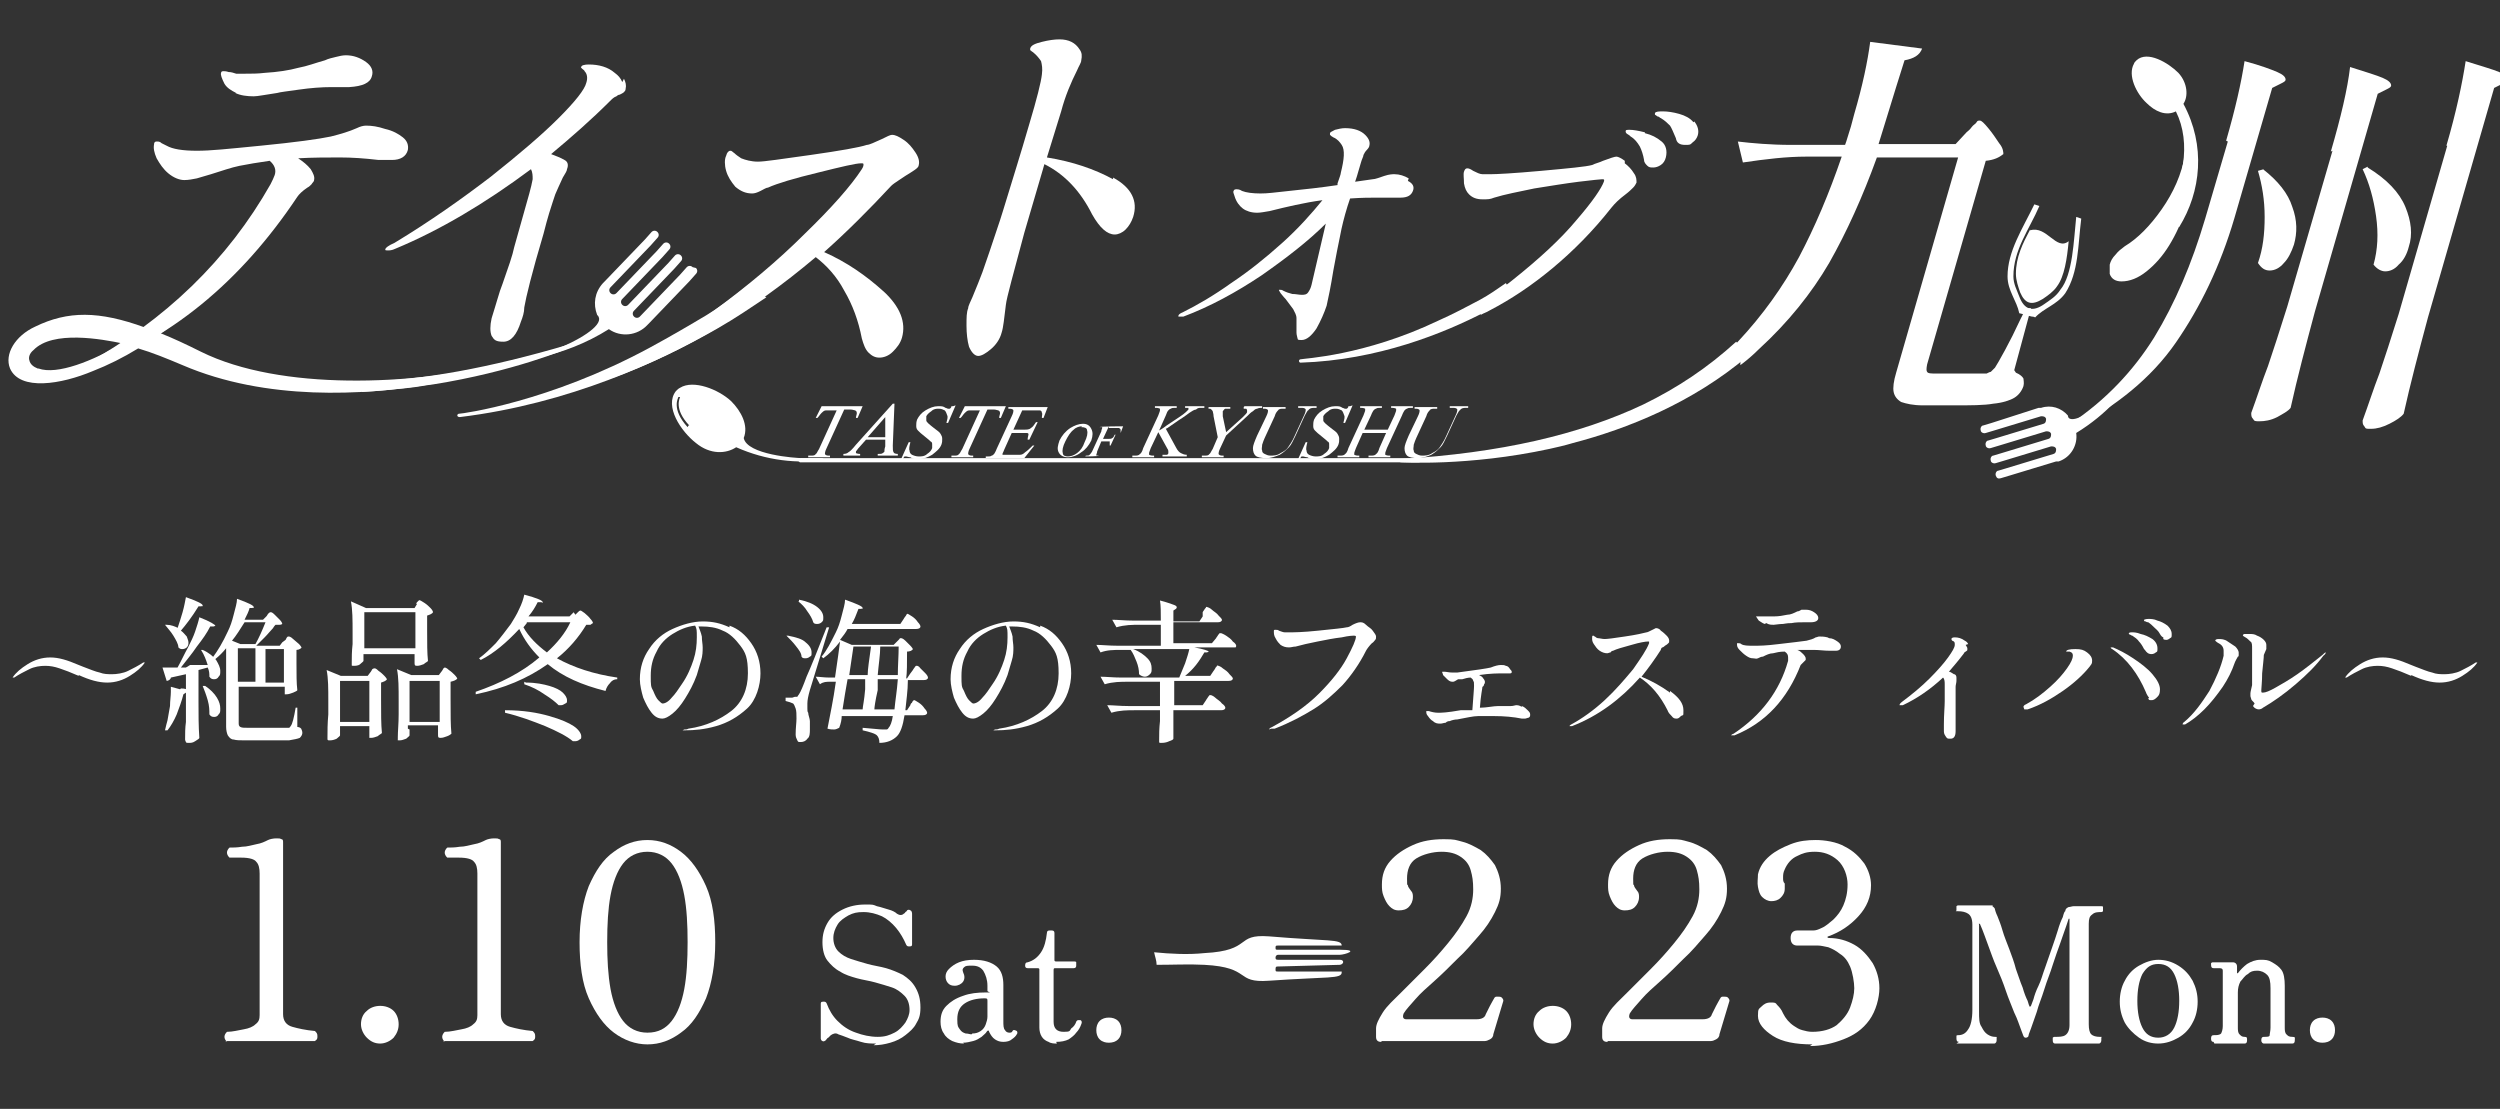 <?xml version="1.0" encoding="UTF-8"?>
<svg id="_レイヤー_2" xmlns="http://www.w3.org/2000/svg" version="1.1" viewBox="0 0 298.5 132.4">
  <rect x="0" y="0" width="298.5" height="132.4" fill="#333333" stroke="none"/>
  <!-- Generator: Adobe Illustrator 29.8.2, SVG Export Plug-In . SVG Version: 2.1.1 Build 3)  -->
  <defs>
    <style>
      .st0, .st1 {
        fill: #fff;
      }

      .st1 {
        fill-rule: evenodd;
      }
    </style>
  </defs>
  <g>
    <path class="st0" d="M9.4,80.7c-.9-.4-1.7-.7-2.3-.9s-1.1-.3-1.7-.3-1.3.1-1.9.4c-.6.3-1.2.6-1.8,1,0,0,0,0-.1,0s0,0-.1,0c0,0,0,0,0,0s0,0,0,0c.4-.6,1-1.1,1.8-1.6s1.7-.8,2.7-.8,2,.3,3.4.9l.5.2c.8.3,1.5.6,2,.7.5.2,1,.2,1.5.2s1.3-.1,1.9-.4c.6-.3,1.2-.6,1.8-1,0,0,.1,0,.1,0,0,0,0,0,.1,0,0,0,0,0,0,0s0,0,0,0c-.4.6-1,1.1-1.8,1.6-.8.5-1.7.8-2.7.8s-2.1-.3-3.4-.9Z"/>
    <path class="st0" d="M21.2,75c.2-.6.4-1.2.6-1.9.2-.7.3-1.3.4-1.8,1.4.5,2,.8,2,1s0,0-.2.1h-.3c-.8,1.3-1.5,2.2-2.1,2.9.3.2.5.5.7.7.1.3.2.5.2.7s0,.4-.2.6c-.1.1-.3.2-.5.2s-.3,0-.5-.2c0-.4-.3-.9-.6-1.4s-.7-.9-1-1.3h.2c.5,0,1,.2,1.4.4h0ZM21.6,82.2c.5,0,.8.1.8.3s0,.1-.2.2l-.3.2c-.2.8-.5,1.6-.8,2.4-.3.7-.7,1.4-1.1,1.9h-.3c0-.1.3-1.2.3-1.2.1-.5.2-1.1.3-1.7,0-.6.1-1.2.1-1.7s0-.4,0-.6l1.1.3ZM22.7,79.4h2.1c-.2-.6-.4-1.2-.8-1.8h.2c.7.3,1.3.8,1.6,1.2.3.5.5.9.5,1.3s0,.5-.2.7c-.1.2-.3.3-.5.3s-.4,0-.6-.3c0-.3,0-.7-.2-1.1l-1.1.3v3.7c0,1.5,0,3,.1,4.4,0,.1-.2.2-.5.4s-.5.2-.8.2-.2,0-.3-.1c0,0-.1-.2-.1-.3,0-.7,0-1.4.1-2.1,0-.7,0-1.6,0-2.7v-3l-1.8.4c0,.2-.3.4-.5.4l-.5-1.6c.4,0,1,0,1.8,0,.4-.7.8-1.6,1.3-2.5.3-.6.6-1.2.8-1.8.2-.6.4-1.2.5-1.7,1.3.5,1.9.9,1.9,1s0,0-.2.1h-.4c-.4.8-.9,1.5-1.6,2.4-.6.9-1.3,1.7-1.9,2.5h.6ZM24.5,81.9c.6.4,1.1.9,1.4,1.4.3.5.4.9.4,1.3s0,.5-.2.7c-.1.2-.3.3-.5.3s-.4,0-.6-.3c0-.5,0-1-.2-1.7s-.4-1.2-.6-1.7h.2ZM34.1,76.4s0,0,.1-.2c0,0,.1-.2.2-.2,0,0,0,0,.1,0,0,0,.2,0,.5.3.2.2.5.4.7.6.2.2.3.4.3.4,0,.1-.3.3-.6.3v1.6c0,1.3,0,2.4.1,3.2,0,.1-.3.2-.5.3-.3.1-.5.2-.8.2h-.2v-.9h-5.5v4.3c0,.2,0,.4.2.5s.4.1.9.1h2.4c1.3,0,2,0,2.2,0,.1,0,.2,0,.3,0,0,0,.1,0,.2-.2.2-.2.4-1,.6-2.2h.2v2.3c.3,0,.5.2.5.3,0,0,.1.2.1.4,0,.2-.1.4-.3.6-.2.1-.7.2-1.3.3-.6,0-1.5,0-2.7,0h-2.5c-.6,0-1.1,0-1.4-.1-.3,0-.5-.2-.7-.5-.1-.2-.2-.6-.2-1v-9.4c-.4.5-.8.9-1.3,1.3l-.3-.2c.6-.8,1.2-1.8,1.8-3.1.3-.6.5-1.2.7-2,.2-.8.4-1.4.4-1.9,1.4.5,2,.8,2,1s0,0-.2.1h-.3c-.1.4-.3.8-.6,1.4h2.2l.4-.4s.1-.1.2-.3c.1-.1.2-.2.3-.2s.2,0,.5.3c.2.2.4.4.6.6.2.2.3.4.3.5,0,0-.1.1-.3.1-.1,0-.3,0-.5,0-.2.2-.3.4-.3.4-.3.3-.6.7-1,1.1-.4.4-.7.7-1,1h2.8l.3-.4ZM30.5,76.9c.4-.7.8-1.6,1.2-2.6h-2.5c-.5.8-1,1.6-1.5,2.2l1,.4h1.9ZM30.5,77.4h-2.1v4h2.1v-4ZM33.9,81.5v-4h-2.2v4h2.2Z"/>
    <path class="st0" d="M40.6,87.1c0,.2,0,.3,0,.4,0,.1,0,.2,0,.3,0,.1-.2.2-.4.4-.2.1-.5.2-.8.2s-.2,0-.3-.1c0,0,0-.2,0-.3,0-.7,0-1.6.1-2.7v-1.5c0-1.6,0-2.8-.2-3.8l1.7.7h3.2l.3-.4s.1-.1.2-.3c0-.1.2-.2.3-.2s.2,0,.5.3c.3.2.5.4.7.6s.3.4.3.4c-.1.2-.4.3-.7.4v2c0,1.7,0,3,.1,4,0,.1-.3.2-.5.4-.3.1-.5.2-.8.2s-.2,0-.2-.1c0,0,0-.2,0-.3s0-.2,0-.5v-.5h-3.5v.4ZM40.6,81.3v4.9h3.5v-4.9h-3.5ZM49.7,72.1c0,0,0-.1.1-.2,0,0,.1-.1.2-.2s.1,0,.2,0c0,0,.2.1.5.3.3.2.5.4.7.6.2.2.3.4.3.5-.1.2-.4.3-.7.4v1.8c0,1.5,0,2.7.1,3.6,0,.1-.3.2-.5.4-.3.1-.5.2-.8.2s-.3-.1-.3-.4,0-.2,0-.5v-.5h-6.1v.3c0,.1,0,.2,0,.3,0,.1,0,.2,0,.2,0,.1-.2.2-.4.4s-.6.2-.8.2-.2,0-.2-.1,0-.2,0-.3c0-.6,0-1.3.1-2.2v-1.3c0-1.6,0-2.8-.2-3.8l1.8.8h5.8l.3-.5ZM49.6,77.4v-4.3h-6.1v4.3h6.1ZM48.9,87.1c0,.4,0,.7,0,.7,0,.1-.2.2-.4.4-.3.1-.5.2-.8.2s-.2,0-.2-.1c0,0,0-.2,0-.3,0-.7.1-1.6.1-2.7v-1.6c0-1.6,0-2.8-.2-3.8l1.7.7h3.3l.3-.4s.1-.1.2-.3c0-.1.2-.2.2-.2s.2,0,.5.3c.3.2.5.4.7.6s.3.4.3.4c-.1.2-.4.3-.8.4v2.1c0,1.8,0,3.1.1,4.1,0,0-.2.2-.5.3s-.5.2-.8.2-.3-.1-.3-.4,0-.2,0-.6v-.5h-3.6v.4ZM48.9,81.3v4.9h3.6v-4.9h-3.6Z"/>
    <path class="st0" d="M68.7,73.4c0,0,.2-.2.3-.3s.2-.2.3-.2.2.1.5.3c.2.2.5.4.7.7.2.2.3.4.3.5,0,0-.2.1-.3.2-.1,0-.3,0-.5,0-.9,1.5-2.1,2.9-3.5,4,2,1.1,4.4,1.9,7.2,2.3v.2c-.4,0-.7.2-.9.5-.2.2-.4.5-.5.9-2.8-.7-5.1-1.7-6.9-3.2-2.4,1.7-5.2,2.9-8.6,3.6v-.3c2.9-1,5.5-2.3,7.6-4.1-1-1-1.8-2.1-2.4-3.4-1.5,1.6-3,2.9-4.6,3.7l-.2-.2c.7-.5,1.3-1.1,2-1.8.6-.7,1.2-1.5,1.8-2.3.3-.5.7-1.1,1-1.8.3-.6.5-1.2.6-1.7,1.5.4,2.2.7,2.2.9s0,0-.2,0h-.4c-.3.6-.6,1.1-1.1,1.7h4.9l.5-.5ZM60.3,84.8c2.2,0,3.9.3,5.3.7s2.3.8,2.9,1.2c.6.4.9.9.9,1.2s0,.3-.2.4c-.1.1-.3.2-.5.2s-.2,0-.3,0c-.7-.6-1.9-1.2-3.3-1.8-1.5-.6-3.1-1.2-4.8-1.6v-.3ZM62.9,74.4l-.4.5c.6,1.1,1.6,2.1,2.8,3,1.2-1.1,2.2-2.3,2.8-3.6h-5.2ZM62.8,81.5c1.2,0,2.1.2,2.8.4s1.3.5,1.6.8c.3.3.5.6.5.9s0,.3-.2.4-.3.2-.5.2-.2,0-.3,0c-.4-.4-.9-.8-1.7-1.3-.7-.5-1.5-.9-2.4-1.2v-.3Z"/>
    <path class="st0" d="M87.1,74.7c1.1.4,1.9,1.1,2.6,2.1.7,1,1.1,2.2,1.1,3.6s-.5,3.2-1.6,4.2-2.3,1.7-3.7,2.1c-1.4.4-2.6.5-3.7.5s-.2,0-.2,0-.1,0-.1,0c0,0,0,0,.2-.1.2,0,.3,0,.5-.1,2.1-.3,3.8-1.1,5.1-2.1s2-2.6,2-4.5-.3-2.5-.9-3.3-1.3-1.5-2.1-1.8c-.8-.4-1.7-.5-2.5-.5s-.3,0-.4,0c.1.3.3.7.4,1.2,0,.5.1.9.1,1.3s0,1-.2,1.6-.3,1.1-.5,1.7c-.4,1.1-.9,2-1.4,2.8-.5.8-1,1.4-1.5,1.8s-.9.6-1.2.6c-.5,0-.9-.2-1.3-.7-.4-.5-.7-1.1-1-1.8-.2-.7-.4-1.5-.4-2.2,0-1.4.4-2.6,1.1-3.6.7-1.1,1.7-1.9,2.8-2.4s2.4-.9,3.6-.9,2.1.2,3.2.7ZM83,74.7c-1,.1-1.9.5-2.7,1-.8.5-1.5,1.2-1.9,2.1-.5.9-.7,1.8-.7,2.9s0,1.3.3,1.8c.2.5.4.9.6,1.1.2.2.4.4.5.4.3,0,.7-.2,1.1-.7.4-.4.8-1,1.2-1.6.7-1,1.1-2,1.4-2.9.3-.9.4-1.8.4-2.7s0-1-.2-1.4Z"/>
    <path class="st0" d="M94.1,75.9c1,.2,1.7.4,2.1.8.5.4.7.8.7,1.2s0,.4-.2.5c-.1.1-.3.2-.5.2s-.4,0-.5-.2c0-.4-.3-.8-.7-1.3-.3-.4-.7-.8-1.1-1.2h.1ZM94.9,83.2c.1,0,.2,0,.3,0,0,0,.1-.2.2-.3.2-.3.5-1,.9-2.1.5-1.1,1.3-3.1,2.4-5.9h.3c-1.3,4.3-2.1,6.8-2.3,7.5-.2.7-.3,1.2-.3,1.6s0,.4,0,.6c0,.2,0,.4.1.5,0,.3.2.7.2,1s0,.6,0,1,0,.9-.3,1.1c-.2.3-.5.4-.8.4s-.3,0-.4-.2c-.1-.2-.2-.4-.2-.7,0-.8.1-1.4.1-1.9s0-.9-.1-1.2-.2-.5-.3-.6c-.2-.1-.5-.2-.9-.3v-.4h.8ZM95.4,71.6c1,.2,1.7.5,2.2.9.5.4.7.8.7,1.2s0,.4-.2.6c-.1.1-.3.2-.5.2s-.4,0-.5-.2c-.1-.4-.4-.9-.7-1.3-.3-.5-.7-.9-1.1-1.2h.1ZM109,80c0,0,.1-.2.2-.3s.1-.2.2-.2,0,0,.1,0c0,0,.2,0,.4.3.2.2.4.4.6.6.2.2.3.4.3.5,0,.2-.2.3-.5.3h-1.9c0,1.3-.2,2.5-.3,3.6h.2l.4-.6c0,0,0-.2.2-.3,0-.1.1-.2.2-.3,0,0,0,0,.1,0,0,0,.2.1.5.3s.5.4.7.7c.2.2.3.4.3.5,0,.2-.2.3-.5.3h-2.2c-.2,1.3-.5,2.1-.9,2.5-.5.5-1.2.8-2.1.8,0-.4-.1-.7-.3-.9-.2-.2-.8-.4-1.7-.6v-.3c1.3.1,2,.2,2.4.2s.3,0,.4,0,.2,0,.3-.2c.2-.2.4-.7.5-1.4h-6.1c0,.4-.1.9-.3,1.4-.2.1-.4.2-.6.2s-.5,0-.8-.1c.3-1.6.7-3.4,1-5.6h-.7c-.4,0-.8,0-1.2.3l-.5-.9c.4,0,1,.1,1.6.1h.7c.3-2,.5-3.5.6-4.3-.6.8-1.3,1.5-2,2l-.2-.2c.6-.7,1.1-1.7,1.7-2.9.3-.6.5-1.2.7-2s.4-1.4.4-1.9c1.4.5,2.1.8,2.1,1s0,0-.2.1h-.3c-.3.8-.5,1.3-.8,1.8h5.8l.4-.6c0,0,.1-.2.2-.3s.1-.2.2-.3c0,0,0,0,.1,0,0,0,.2.1.5.3.3.2.5.4.7.7.2.2.3.4.3.5,0,.2-.2.3-.5.3h-8.2c-.2.4-.5.8-.9,1.3l1.4.6h5l.4-.4s0,0,.2-.2.1-.2.2-.2c0,0,0,0,.1,0,0,0,.2,0,.5.3.2.2.4.4.6.6.2.2.3.4.3.4-.1.2-.4.3-.7.3,0,1.4,0,2.5-.1,3.2h.1l.4-.6ZM103,84.7c0-.3.2-1.1.3-2.4v-1.2c.1,0-2.1,0-2.1,0-.2,1.1-.4,2.3-.6,3.6h2.4ZM103.6,80.6c0-.7.2-1.9.4-3.4h-2.1l-.5,3.4h2.2ZM104.8,81.1v1.3c-.3,1.3-.4,2.1-.4,2.3h2.4c.1-1.1.3-2.2.4-3.6h-2.4ZM107.2,80.6c0-1.1.1-2.3.1-3.4h-2.2c0,1-.2,2.2-.3,3.4h2.3Z"/>
    <path class="st0" d="M124.2,74.7c1.1.4,1.9,1.1,2.6,2.1.7,1,1.1,2.2,1.1,3.6s-.5,3.2-1.6,4.2-2.3,1.7-3.7,2.1c-1.4.4-2.6.5-3.7.5s-.2,0-.2,0-.1,0-.1,0c0,0,0,0,.2-.1.2,0,.3,0,.5-.1,2.1-.3,3.8-1.1,5.1-2.1s2-2.6,2-4.5-.3-2.5-.9-3.3-1.3-1.5-2.1-1.8c-.8-.4-1.7-.5-2.5-.5s-.3,0-.4,0c.1.3.3.7.4,1.2,0,.5.1.9.1,1.3s0,1-.2,1.6-.3,1.1-.5,1.7c-.4,1.1-.9,2-1.4,2.8-.5.8-1,1.4-1.5,1.8s-.9.6-1.2.6c-.5,0-.9-.2-1.3-.7-.4-.5-.7-1.1-1-1.8-.2-.7-.4-1.5-.4-2.2,0-1.4.4-2.6,1.1-3.6.7-1.1,1.7-1.9,2.8-2.4s2.4-.9,3.6-.9,2.1.2,3.2.7ZM120.1,74.7c-1,.1-1.9.5-2.7,1-.8.5-1.5,1.2-1.9,2.1-.5.9-.7,1.8-.7,2.9s0,1.3.3,1.8c.2.5.4.9.6,1.1.2.2.4.4.5.4.3,0,.7-.2,1.1-.7.4-.4.8-1,1.2-1.6.7-1,1.1-2,1.4-2.9.3-.9.4-1.8.4-2.7s0-1-.2-1.4Z"/>
    <path class="st0" d="M143.6,73.1c0,0,.1-.2.2-.3,0-.1.2-.2.2-.3s.1,0,.2,0c0,0,.3.1.5.3s.6.4.8.7c.2.2.4.4.4.5,0,.2-.2.3-.5.3h-5.3v2.5h4.6l.5-.6c0,0,.1-.2.2-.3,0-.1.2-.2.2-.3,0,0,.1,0,.2,0,0,0,.3.1.6.3s.6.4.8.7c.3.2.4.4.4.5,0,0,0,.2-.1.2,0,0-.2,0-.3,0h-4.6c1.1.2,1.7.4,1.7.5s0,0-.2.1h-.3c-.3.5-.6,1-1,1.5-.4.5-.8.9-1.3,1.3h3l.4-.6s.1-.1.2-.3c0-.1.2-.2.2-.3s.1,0,.2,0c0,0,.3.1.5.3.3.2.6.4.8.7.2.2.4.4.4.5,0,.2-.2.3-.5.3h-6.5v2.9h3.4l.4-.6c0,0,.1-.2.2-.3,0-.1.2-.2.2-.3,0,0,.1,0,.2,0,0,0,.3.1.5.3s.6.4.8.7c.3.2.4.4.4.5,0,.2-.2.3-.5.3h-5.7v1.9c0,.5,0,1,0,1.5,0,.1-.2.2-.5.3-.2.1-.5.2-.9.2s-.2,0-.3-.1c0,0,0-.2,0-.3,0-.6,0-1.3.1-2.2v-1.3h-3c-.9,0-1.8,0-2.8.3l-.5-.9c.7,0,1.5.1,2.5.1h3.8v-2.9h-3.8c-.9,0-1.8,0-2.8.3l-.5-.9c.7,0,1.5.1,2.5.1h6.9c.2-.5.4-1,.7-1.7.2-.6.4-1.2.5-1.7h-6.7c.8.3,1.3.7,1.7,1.1s.5.8.5,1.2,0,.5-.2.7c-.2.2-.4.3-.6.3s-.5-.1-.7-.3c0-.5-.1-1-.3-1.5-.2-.5-.4-1-.7-1.4h.1c0,0-1.3,0-1.3,0-.8,0-1.6,0-2.4.3l-.5-.9c.7,0,1.5.1,2.5.1h5.2v-2.5h-2.5c-.9,0-1.8,0-2.8.3l-.5-.9c.7,0,1.5.1,2.5.1h3.3c0-1,0-1.8-.1-2.4.8.2,1.3.4,1.6.5.3.1.4.2.4.3s0,.1-.1.2l-.3.2v1.3h3.1l.4-.6Z"/>
    <path class="st0" d="M151.5,87.1c0,0,.1-.2.4-.3,2.2-1.2,4.1-2.5,5.6-4,1.5-1.5,2.6-2.9,3.3-4.2.7-1.3,1.1-2.2,1.1-2.6,0,0,0-.1-.2-.1s-.6,0-1.5.2c-.9.1-1.9.3-2.9.5s-1.9.4-2.6.6c-.3,0-.5.1-.8.1-.4,0-.7-.1-1-.3-.2-.2-.4-.4-.6-.8-.2-.3-.2-.6-.2-.8s0-.2.2-.2.3,0,.4.1c.3.1.5.2.7.2s.4,0,.6,0c.4,0,1.5,0,3.4-.2s3-.3,3.4-.4c.2,0,.4-.1.7-.3.4-.2.7-.3.9-.3s.4,0,.7.3.6.4.8.7c.2.3.4.5.4.7s0,.3-.1.4-.2.3-.4.4c-.3.3-.6.7-.7.9-.8,1.6-1.8,3-2.8,4.1-1.1,1.1-2.2,2.1-3.5,2.9s-2.8,1.6-4.6,2.3c-.1,0-.3,0-.3,0s-.1,0-.1,0Z"/>
    <path class="st0" d="M181.7,84.3c.3.1.5.3.7.5.2.2.3.3.3.5s0,.3-.2.4c-.1,0-.3.1-.4.1s-.3,0-.4,0c-1-.2-2.1-.3-3.3-.3s-1.3,0-1.9,0c-.6,0-1.4.2-2.5.4-.3,0-.7.1-.9.2-.1,0-.3,0-.5.2-.2,0-.4.1-.6.1-.3,0-.6,0-.9-.3-.2-.1-.4-.3-.6-.6-.2-.2-.2-.4-.2-.5s0-.1,0-.1.1,0,.3,0c.3.1.7.2,1.1.2s1,0,2.7-.3h1.4c.1-1.5.2-2.5.2-2.9s0-.5-.1-.6c0-.2-.2-.3-.3-.4-.3,0-.7.1-1,.2h-.5c-.3.2-.5.3-.6.3-.2,0-.4,0-.7-.3-.2-.2-.4-.4-.5-.5,0-.1-.1-.3-.1-.3s0,0,0-.1c0,0,0,0,0,0s0,0,.2,0c.3,0,.6.1,1,.1s.4,0,.6,0c2.3-.3,3.6-.5,4-.6.5-.2.9-.3,1.2-.3s.4,0,.6.1c.2,0,.4.2.5.4.1.1.2.2.2.3s0,.2-.2.2c-.1,0-.2,0-.4,0h-.3c-.7,0-1.7,0-3,.2.2.1.4.2.5.4.1.1.2.3.2.4s0,.2-.1.3c0,.1-.1.3-.2.3,0,.2-.2,1-.3,2.5.8,0,1.6-.2,2.2-.2.4,0,.8,0,1.1,0,0,0,.1,0,.2,0,0,0,.1,0,.2,0,.3,0,.5-.1.6-.1.2,0,.4,0,.7.2Z"/>
    <path class="st0" d="M199.4,82.5c1.1.8,1.6,1.5,1.6,2.3s0,.5-.3.7c-.2.2-.3.3-.5.3s-.4,0-.6-.3c-.2-.2-.4-.4-.5-.7-.4-.8-.9-1.6-1.5-2.3-.6-.7-1.2-1.2-1.8-1.6-2.3,2.6-5,4.6-8.1,5.8,0,0-.1,0-.2,0,0,0-.1,0-.1,0s0-.1.2-.2c1.3-.7,2.7-1.7,4-2.9,1.3-1.2,2.4-2.5,3.4-3.7.9-1.3,1.6-2.3,1.9-3.1,0-.1,0-.2,0-.2,0,0,0,0-.2,0-.2,0-.9.1-1.9.4-1.1.3-1.8.5-2.2.7,0,0-.2,0-.3.2-.1,0-.3.1-.4.1-.3,0-.6-.1-.9-.3-.3-.2-.5-.5-.7-.8-.2-.3-.2-.5-.2-.7s0-.3.1-.3.1,0,.2.1c.1,0,.2.2.4.2.2,0,.5.1.8.1s1.1-.1,2.4-.3c1.4-.2,2.2-.4,2.6-.5.1,0,.3-.1.7-.3.2-.1.4-.2.4-.2.1,0,.4,0,.6.3.3.2.5.4.7.6.2.2.3.4.3.6s0,.2-.1.3-.2.2-.4.3c0,0-.2.2-.3.2-.1,0-.2.2-.2.3-.7,1.1-1.5,2.2-2.3,3.2,1.2.5,2.3,1.1,3.4,1.9Z"/>
    <path class="st0" d="M218.4,76.2c.4,0,.7.2,1,.4s.4.4.4.6c0,.3-.2.5-.6.5h-.7c-.7,0-1.3-.1-1.9-.1s-1.3,0-2,0c.3.1.5.3.7.5.2.2.3.4.3.5s0,.1,0,.2c0,0-.1.1-.2.2-.2.2-.3.3-.4.4-1.6,4.1-4.2,6.9-7.9,8.4,0,0-.2,0-.3,0s-.1,0-.1,0,0-.1.3-.2c3.3-2.2,5.5-5.1,6.5-8.7,0-.2,0-.3,0-.4,0-.3-.1-.5-.4-.7-.6,0-1,.1-1.4.2-.4,0-.8.2-1.2.4-.2,0-.4.1-.6.2s-.4,0-.6,0c-.3,0-.5-.1-.8-.3s-.5-.4-.8-.7-.3-.5-.3-.7,0,0,0-.1c0,0,0,0,0,0,0,0,.1,0,.2,0s.2,0,.3.1c.3.2.8.2,1.5.2s1.4,0,3-.2c1.6-.2,2.7-.3,3.3-.4.4-.1.8-.2,1.1-.4.1,0,.3-.1.4-.1.3,0,.6,0,1,.1ZM210.7,74.5c-.3-.1-.5-.3-.7-.4-.2-.3-.3-.4-.3-.5s0,0,.1,0,.1,0,.3,0c.1,0,.2,0,.4,0,.1,0,.3,0,.4,0,.3,0,.6,0,.9,0,.6,0,1.1-.1,1.6-.2.4,0,.8-.2,1.2-.4.2,0,.3-.1.5-.2.2,0,.3,0,.5,0,.4,0,.7.1,1,.3.3.2.5.4.5.7s-.3.5-.9.5h-.8c-.5,0-1,0-1.5.1-.6,0-.9.1-1,.1-.5,0-.9.1-1.1.1-.3,0-.6,0-.9-.2Z"/>
    <path class="st0" d="M234.7,77c.1.2.2.3.2.4s0,.1,0,.2-.1.1-.2.2c0,0-.2.1-.2.2-.6.8-1.2,1.5-1.8,2.2.2,0,.4.2.6.3.2,0,.3.2.3.4s0,.2,0,.4c0,.2-.1.5-.1.7v1.6c0,1.7,0,2.8,0,3.1,0,.2,0,.4,0,.6,0,.6-.2.9-.6.9s-.4,0-.6-.3-.2-.4-.2-.8v-.6c0-1.2.1-2.1.1-2.8v-1.9c0-.4,0-.7-.2-.9-1.5,1.4-3.1,2.5-4.8,3.3-.1,0-.2,0-.3,0s-.1,0-.1,0c0,0,0-.2.3-.4,1.2-.9,2.3-1.8,3.3-2.8.9-.9,1.7-1.8,2.2-2.5.5-.7.8-1.2.8-1.5s0-.4-.3-.5c0,0-.1-.1-.1-.2,0-.1.1-.2.4-.2.4,0,.8.1,1.2.4.2.1.3.2.4.4Z"/>
    <path class="st0" d="M241.6,84.4c0,0,0-.2.3-.3,1.1-.6,2-1.3,2.9-2.1.9-.8,1.5-1.5,2-2.2s.7-1.2.7-1.5-.1-.4-.4-.5c0,0-.1,0-.2,0,0,0-.1,0-.2,0,0,0,0,0,0,0,0-.2.4-.3,1.1-.3s1,.1,1.4.4c.4.3.6.6.6,1s-.1.4-.3.7c-.8,1-1.9,2-3.2,2.9-1.3.9-2.7,1.7-4.2,2.2-.1,0-.2,0-.3,0,0,0-.1,0-.1,0ZM256.6,83.3c-.1-.1-.3-.4-.4-.7-.9-2.1-2.2-3.9-4-5.1-.1,0-.2-.2-.2-.2s0,0,.1,0,.1,0,.2,0c.7.3,1.5.7,2.4,1.3.9.6,1.7,1.2,2.3,1.9s.9,1.3.9,1.8-.1.7-.3.9c-.2.2-.4.4-.7.4s-.3,0-.4-.2ZM256,77.5c-.2-.4-.4-.7-.6-.9-.2-.3-.5-.5-.8-.7,0,0-.1,0-.2-.1,0,0-.1,0-.2-.1s0,0,0-.1c0,0,0-.1.3-.1s.6,0,1.1.2c.5.1.9.3,1.4.6.4.3.6.7.6,1.1s0,.4-.2.5c-.1.1-.3.2-.5.2-.4,0-.6-.2-.8-.5ZM258.3,76.1c-.1,0-.3-.2-.4-.4-.2-.4-.5-.6-.7-.8-.2-.2-.4-.4-.7-.6,0,0-.2,0-.3-.1,0,0-.2,0-.2-.1,0,0,0,0,0-.1,0,0,.2-.1.5-.1s.7,0,1.1.2c.4.1.8.3,1.2.6.3.3.5.6.5,1s0,.4-.2.5c-.1.1-.3.2-.4.2s-.3,0-.4-.1Z"/>
    <path class="st0" d="M260.6,86.5c0,0,0-.2.2-.3,1.2-1,2.1-2.3,3-3.7.8-1.5,1.4-2.9,1.7-4.2,0-.2,0-.4,0-.6,0-.4-.2-.7-.6-.9-.2-.1-.4-.3-.4-.3,0-.1.1-.2.4-.2s.7,0,1.1.3c.3.2.6.4.9.6.2.2.4.5.4.7s0,.2,0,.3c0,.1,0,.2-.1.2-.1.2-.3.5-.4.8-.3.9-.8,1.9-1.4,2.8-.7,1-1.4,1.9-2.2,2.7-.8.8-1.6,1.4-2.3,1.8,0,0-.2,0-.2,0s0,0,0,0ZM269.2,84c-.1-.2-.3-.3-.4-.5,0-.1-.1-.3-.1-.4s0-.2,0-.3c0-.2.1-.5.2-1v-1.2c0-.3,0-.6,0-.7,0-.7,0-1.2,0-1.5,0-.5,0-.8,0-.9,0-.5,0-.8-.2-.9-.2-.2-.4-.4-.6-.5s-.3-.2-.3-.2c0,0,0-.2.2-.2s.3,0,.6,0,.6,0,.9.2c.3.1.6.3.8.5.2.2.3.4.3.6s0,.2,0,.3c0,0,0,.1,0,.2-.1.2-.2.5-.3.7,0,.4-.1,1.1-.2,2.2,0,1-.1,1.7-.1,2s0,.3.2.3c.3,0,.8-.2,1.5-.6.7-.4,1.6-.9,2.6-1.6,1-.7,2-1.5,3-2.3.2-.2.3-.3.4-.3s0,0,0,0c0,0,0,.2-.3.4-.8,1.1-1.9,2.2-3.3,3.4-1.4,1.2-2.7,2.1-3.9,2.8-.1.1-.3.2-.5.2-.2,0-.5-.1-.7-.4Z"/>
    <path class="st0" d="M287.9,80.7c-.9-.4-1.7-.7-2.3-.9s-1.1-.3-1.7-.3-1.3.1-1.9.4c-.6.3-1.2.6-1.8,1,0,0,0,0-.1,0s0,0-.1,0c0,0,0,0,0,0s0,0,0,0c.4-.6,1-1.1,1.8-1.6s1.7-.8,2.7-.8,2,.3,3.4.9l.5.2c.8.3,1.5.6,2,.7.5.2,1,.2,1.5.2s1.3-.1,1.9-.4c.6-.3,1.2-.6,1.8-1,0,0,.1,0,.1,0,0,0,0,0,.1,0,0,0,0,0,0,0s0,0,0,0c-.4.6-1,1.1-1.8,1.6-.8.5-1.7.8-2.7.8s-2.1-.3-3.4-.9Z"/>
  </g>
  <g>
    <path class="st0" d="M27.1,124.4c-.2-.2-.3-.4-.3-.6,0-.2.1-.4.3-.6.7,0,1.4-.2,2-.3.6-.1,1.1-.3,1.4-.6.4-.3.5-.6.5-1.1v-16.9c0-.6-.1-1.1-.4-1.4-.2-.3-.8-.5-1.8-.5h-1.4c-.2-.2-.3-.4-.3-.6,0-.2.1-.4.3-.6.4,0,.9,0,1.5-.1.6,0,1.2-.2,1.7-.3.6-.1,1-.3,1.4-.5.2-.1.6-.2,1-.2s.4,0,.6.1c.2,0,.2.2.2.4v20.5c0,.8.4,1.3,1.1,1.5s1.6.4,2.7.5c.2.2.3.3.3.6s0,.4-.3.6h-10.7Z"/>
    <path class="st0" d="M45.4,124.6c-.6,0-1.1-.2-1.6-.7-.4-.4-.7-1-.7-1.6s.2-1.2.7-1.6c.4-.4,1-.6,1.6-.6s1.2.2,1.6.6c.4.4.6,1,.6,1.6s-.2,1.1-.6,1.6c-.4.4-1,.7-1.6.7Z"/>
    <path class="st0" d="M53.1,124.4c-.2-.2-.3-.4-.3-.6,0-.2.1-.4.3-.6.7,0,1.4-.2,2-.3.6-.1,1.1-.3,1.4-.6.4-.3.5-.6.5-1.1v-16.9c0-.6-.1-1.1-.4-1.4-.2-.3-.8-.5-1.8-.5h-1.4c-.2-.2-.3-.4-.3-.6,0-.2.1-.4.3-.6.4,0,.9,0,1.5-.1.6,0,1.2-.2,1.7-.3.6-.1,1-.3,1.4-.5.2-.1.6-.2,1-.2s.4,0,.6.1c.2,0,.2.2.2.4v20.5c0,.8.4,1.3,1.1,1.5s1.6.4,2.7.5c.2.2.3.3.3.6s0,.4-.3.6h-10.7Z"/>
    <path class="st0" d="M77.3,124.7c-1.4,0-2.8-.5-4-1.4-1.2-.9-2.2-2.3-3-4.1-.8-1.8-1.1-4.1-1.1-6.7s.4-4.9,1.1-6.7c.8-1.8,1.7-3.2,3-4.1,1.2-.9,2.5-1.4,4-1.4s2.8.5,4,1.4c1.2.9,2.2,2.3,3,4.1.8,1.8,1.1,4.1,1.1,6.7s-.4,4.9-1.1,6.7c-.8,1.8-1.7,3.2-3,4.1-1.2.9-2.5,1.4-4,1.4ZM77.3,123.3c1.3,0,2.2-.5,2.9-1.4.7-.9,1.2-2.2,1.5-3.8.3-1.6.4-3.5.4-5.6s-.1-4-.4-5.6c-.3-1.6-.8-2.9-1.5-3.8-.7-.9-1.7-1.4-2.9-1.4s-2.2.5-2.9,1.4c-.7.9-1.2,2.2-1.5,3.8-.3,1.6-.4,3.5-.4,5.6s.1,3.9.4,5.6c.3,1.6.8,2.9,1.5,3.8s1.7,1.4,2.9,1.4Z"/>
    <path class="st0" d="M104.6,124.6c-.6,0-1.2,0-1.8-.2-.6-.2-1.2-.3-1.6-.5-.5-.2-.8-.3-1.1-.4-.3-.2-.6-.1-.9.1-.1.1-.2.2-.3.3-.1,0-.2.2-.3.3-.1.1-.3.2-.4.1-.1,0-.2-.2-.2-.3v-4.1c0-.2,0-.3.3-.3.2,0,.3,0,.4.2.3.8.7,1.5,1.3,2.1s1.3,1.1,2.2,1.4c.8.3,1.7.5,2.6.5s1.4-.2,2-.5,1-.8,1.3-1.2c.3-.5.5-1,.5-1.5,0-.7-.2-1.3-.6-1.7-.4-.4-.9-.8-1.5-1-.6-.2-1.3-.4-2-.6-.7-.2-1.5-.3-2.2-.5-.7-.2-1.4-.4-2-.8-.6-.3-1.1-.8-1.5-1.3s-.6-1.3-.6-2.2.2-1.6.6-2.3c.4-.7,1-1.2,1.8-1.6s1.7-.6,2.7-.6.9,0,1.4.2c.5.1,1,.3,1.4.4s.8.3,1,.5c.3.2.6.2.8,0,0,0,.2-.1.2-.2,0,0,.2-.1.2-.2.1-.1.3-.1.4,0,.1,0,.2.2.2.4v3.6c0,.2,0,.3-.3.3-.2,0-.3,0-.4-.2-.3-.7-.7-1.4-1.2-2-.5-.6-1.1-1.1-1.7-1.4-.7-.3-1.4-.5-2.2-.5s-1.2.1-1.8.4c-.5.3-1,.6-1.3,1.1s-.5,1-.5,1.6.2,1.2.6,1.6.9.7,1.5.9c.6.2,1.3.4,2,.6.7.2,1.5.3,2.2.5.7.2,1.4.5,2,.8.6.4,1.1.8,1.5,1.5s.6,1.4.6,2.4-.2,1.4-.5,1.9c-.3.6-.8,1-1.3,1.4-.5.4-1.1.7-1.8.9-.7.2-1.3.3-2,.3Z"/>
    <path class="st0" d="M115.1,124.6c-.5,0-.9-.1-1.4-.3-.4-.2-.8-.5-1-.9-.3-.4-.4-.9-.4-1.4,0-.8.2-1.4.7-1.9.5-.5,1.1-.9,2-1.2.8-.3,1.7-.4,2.7-.4s.2,0,.2-.2v-.6c0-.7-.2-1.3-.5-1.8-.3-.4-.7-.6-1.3-.6s-.8,0-1,.2-.2.3-.1.6c.2.4.2.8,0,1.1-.2.3-.6.5-1,.5s-.6-.1-.8-.3c-.2-.2-.3-.5-.3-.8s.1-.6.4-.9c.3-.3.7-.6,1.2-.8.5-.2,1.1-.3,1.8-.3,1.2,0,2.1.3,2.7.8.6.5.8,1.3.8,2.2v4.3c0,.5,0,.9.2,1.1.1.2.3.3.5.3s.3,0,.4-.2.3-.1.5,0c.1.1.1.3,0,.4-.1.2-.3.4-.6.6-.2.2-.6.3-1,.3s-.7-.1-1-.3-.5-.5-.7-.9c0-.2-.2-.2-.3,0-.1.2-.3.3-.6.6-.3.2-.6.4-1,.5-.4.1-.8.2-1.2.2ZM116.1,123.4c.4,0,.7-.1,1-.3.3-.2.5-.5.6-.8.1-.3.2-.6.2-.9v-1.9c0-.2,0-.3-.3-.3-1,0-1.8.2-2.4.6-.6.4-.9,1-.9,1.9s.1.9.3,1.2c.2.3.4.4.7.5.3,0,.5.1.7.1Z"/>
    <path class="st0" d="M126.2,124.6c-.3,0-.7,0-1-.2-.3-.1-.6-.3-.8-.6-.2-.3-.3-.7-.3-1.1v-6.9c0-.1,0-.2-.2-.2h-1.2c-.2,0-.3-.1-.3-.3h0c0-.3.1-.4.3-.4.7-.2,1.2-.6,1.6-1.2s.6-1.4.7-2.3c0-.2.1-.3.3-.3h.3c.2,0,.3.1.3.3v3.2c0,.1,0,.2.2.2h2.2c0,0,.2,0,.2.1,0,0,0,.1,0,.2v.2c0,.2-.1.3-.3.3h-2.2c-.1,0-.2,0-.2.2v6.2c0,.8.4,1.2,1.2,1.2s.7-.1.9-.4c.3-.2.5-.5.6-.8,0-.1.2-.2.2-.2s.2,0,.3,0c.2.1.2.3.1.5-.1.3-.3.7-.6,1-.2.3-.6.6-.9.8-.4.2-.9.3-1.5.3Z"/>
    <path class="st0" d="M132.4,124.5c-.4,0-.8-.1-1.1-.4-.3-.3-.4-.7-.4-1.1s.1-.8.4-1.1.7-.4,1.1-.4.8.1,1.1.4.4.7.4,1.1-.1.8-.4,1.1c-.3.3-.7.4-1.1.4Z"/>
    <path class="st0" d="M164.9,124.4c-.4,0-.6-.2-.6-.6v-1c0-.5.3-1.1.8-1.9s1.3-1.5,2.2-2.4,1.8-1.8,2.8-2.8c1-1,1.9-2,2.8-3.1.9-1.1,1.6-2.1,2.2-3.2.6-1.1.8-2.2.8-3.2s-.1-1.6-.3-2.3c-.2-.7-.6-1.2-1.2-1.6s-1.3-.6-2.3-.6-2.2.3-3,.8c-.8.5-1.1,1.4-1.1,2.4s0,.6.1.8c0,.2.2.4.4.7.2.2.2.5.2.7,0,.5-.2.9-.5,1.2-.3.3-.7.4-1.2.4s-.8-.2-1.1-.5c-.3-.3-.5-.7-.7-1.2-.2-.5-.2-.9-.2-1.4,0-1.1.3-2,1-2.8.7-.8,1.6-1.4,2.7-1.9s2.3-.7,3.7-.7,1.4.1,2.2.3c.8.2,1.5.6,2.2,1,.7.5,1.2,1.1,1.7,1.8.4.8.7,1.7.7,2.8s-.2,1.8-.7,2.8-1.1,1.9-1.9,2.8-1.6,1.9-2.6,2.8c-.9.9-1.8,1.8-2.7,2.6s-1.7,1.5-2.3,2.2-1.1,1.2-1.4,1.7c-.2.5,0,.7.3.7h8.4c.6,0,1-.2,1.1-.6.1-.2.3-.6.5-1,.2-.4.4-.7.5-.9s.2-.2.4-.2c.2,0,.4,0,.5.1s.2.2.2.4l-1.2,4c0,.3-.2.5-.4.6-.2.1-.4.2-.6.2h-12.3Z"/>
    <path class="st0" d="M185.4,124.6c-.6,0-1.1-.2-1.6-.7-.4-.4-.7-1-.7-1.6s.2-1.2.7-1.6c.4-.4,1-.6,1.6-.6s1.2.2,1.6.6c.4.4.6,1,.6,1.6s-.2,1.1-.6,1.6c-.4.4-1,.7-1.6.7Z"/>
    <path class="st0" d="M191.9,124.4c-.4,0-.6-.2-.6-.6v-1c0-.5.3-1.1.8-1.9s1.3-1.5,2.2-2.4,1.8-1.8,2.8-2.8c1-1,1.9-2,2.8-3.1.9-1.1,1.6-2.1,2.2-3.2.6-1.1.8-2.2.8-3.2s-.1-1.6-.3-2.3c-.2-.7-.6-1.2-1.2-1.6s-1.3-.6-2.3-.6-2.2.3-3,.8c-.8.5-1.1,1.4-1.1,2.4s0,.6.1.8c0,.2.2.4.4.7.2.2.2.5.2.7,0,.5-.2.9-.5,1.2-.3.3-.7.4-1.2.4s-.8-.2-1.1-.5c-.3-.3-.5-.7-.7-1.2-.2-.5-.2-.9-.2-1.4,0-1.1.3-2,1-2.8.7-.8,1.6-1.4,2.7-1.9s2.3-.7,3.7-.7,1.4.1,2.2.3c.8.2,1.5.6,2.2,1,.7.5,1.2,1.1,1.7,1.8.4.8.7,1.7.7,2.8s-.2,1.8-.7,2.8-1.1,1.9-1.9,2.8-1.6,1.9-2.6,2.8c-.9.9-1.8,1.8-2.7,2.6s-1.7,1.5-2.3,2.2-1.1,1.2-1.4,1.7c-.2.5,0,.7.3.7h8.4c.6,0,1-.2,1.1-.6.1-.2.3-.6.5-1,.2-.4.4-.7.5-.9s.2-.2.4-.2c.2,0,.4,0,.5.1s.2.2.2.4l-1.2,4c0,.3-.2.5-.4.6-.2.1-.4.2-.6.2h-12.3Z"/>
    <path class="st0" d="M216.4,124.7c-2,0-3.6-.3-4.7-1s-1.8-1.5-1.8-2.4.1-.8.4-1.1c.3-.3.6-.5,1.1-.5s.6,0,.8.3c.2.2.5.5.7,1,.3.6.7,1.1,1.3,1.5.3.2.6.4,1,.5.4.1.7.2,1.2.2,1.2,0,2.2-.3,2.9-.8.7-.6,1.3-1.3,1.6-2.1.3-.8.5-1.6.5-2.3s-.2-1.9-.5-2.6c-.3-.7-.7-1.2-1.2-1.5-.5-.4-.9-.6-1.4-.8-.5-.1-.9-.2-1.2-.2s-.9,0-1.4,0c-.5,0-.9,0-1.1,0-.5,0-.8-.3-.8-.9s.3-.9.8-.9.5,0,.9,0,.7,0,1,0,.6-.1,1-.3c.5-.2.9-.6,1.4-1,.5-.5.9-1,1.2-1.7.3-.7.5-1.5.5-2.5s-.4-2.2-1.2-2.9-1.7-1-2.7-1-1.5.2-2.1.5c-.7.3-1.2.9-1.5,1.6-.2.4-.2.7-.2,1,0,.3,0,.5.2.7,0,.1,0,.2,0,.3,0,0,0,.2,0,.3,0,.5-.2.8-.5,1.1-.3.3-.7.4-1.1.4s-.8-.2-1.1-.5c-.3-.3-.4-.7-.5-1.2s0-1,0-1.5c.2-.9.7-1.6,1.4-2.2.7-.6,1.5-1,2.5-1.4s2-.5,3-.5,2.5.2,3.5.8c1,.5,1.7,1.2,2.3,2,.5.8.8,1.7.8,2.6,0,1.4-.5,2.6-1.5,3.7-1,1.1-2.2,1.9-3.6,2.4,0,0-.1,0-.1.1,0,0,0,.1.2.1,1.1,0,2.1.3,3,.8.9.5,1.6,1.3,2.2,2.2.5.9.8,1.9.8,3s-.4,2.7-1.2,3.8-1.8,1.8-3.1,2.3-2.6.8-4,.8Z"/>
    <path class="st0" d="M233.9,124.4c-.2,0-.3-.1-.3-.4s0-.2,0-.3.1-.1.2-.1c.5,0,.9-.2,1.2-.7.3-.4.5-1.2.5-2.3v-10.2c0-.7-.2-1.1-.5-1.3s-.7-.3-1.2-.3-.2,0-.2-.1c0,0,0-.2,0-.3s0-.2,0-.2c0,0,.1-.1.2-.1s.4,0,1,0c.5,0,1.4,0,2.5,0s.5,0,.6.1.3.2.3.4c0,0,.1.4.3.8.2.5.4,1,.6,1.7.2.7.5,1.4.8,2.2.3.8.6,1.6.8,2.4.3.8.5,1.5.8,2.2.2.7.4,1.2.6,1.6.1.4.2.6.2.6,0,0,0,.1.1.1,0,0,0,0,.1-.1,0,0,.1-.3.3-.8.1-.4.3-1,.6-1.6s.5-1.4.8-2.2c.3-.8.5-1.5.8-2.3s.5-1.5.7-2.1c.2-.7.4-1.2.6-1.6.1-.4.2-.7.3-.7,0-.3.2-.4.4-.5.2,0,.4-.1.6-.1,1.1,0,1.9,0,2.4,0s.8,0,.9,0,.2,0,.2.1c0,0,0,.2,0,.2s0,.2,0,.3c0,0-.1.1-.2.1-.4,0-.8,0-1.1.3-.3.2-.4.5-.4,1.1v12c0,.6.1,1,.3,1.2.2.2.6.3,1,.3s.2,0,.2.1c0,0,0,.2,0,.3,0,.2-.1.4-.3.4s-.4,0-.9,0c-.4,0-1,0-1.7,0s-1.2,0-1.7,0c-.4,0-.7,0-.9,0s-.3-.1-.3-.4,0-.2,0-.3c0,0,.1-.1.2-.1.6,0,1,0,1.3-.2s.5-.6.5-1.2v-12.5c0,0,0-.1,0-.2,0,0-.1,0-.1,0,0,0-.1.3-.3.9-.2.5-.4,1.2-.7,2-.3.8-.6,1.7-.9,2.6-.3,1-.7,1.9-1,2.9-.3,1-.7,1.9-.9,2.7-.3.8-.5,1.5-.7,2-.2.5-.3.8-.3.9,0,.1-.2.2-.3.2s-.2,0-.3-.2c0,0-.1-.3-.3-.8s-.4-1.2-.8-2c-.3-.8-.7-1.7-1-2.6s-.7-1.9-1.1-2.8-.7-1.8-1-2.6c-.3-.8-.6-1.7-1-2.6,0,0,0,0-.1,0s0,0,0,.1v10.4c0,.8,0,1.4.3,1.8.2.4.4.7.7.9.3.2.6.3.9.3s.2,0,.2.1c0,0,0,.2,0,.3,0,.2-.1.4-.3.4s-.4,0-.7,0c-.3,0-.8,0-1.5,0s-1.3,0-1.6,0c-.3,0-.5,0-.7,0Z"/>
    <path class="st0" d="M257.7,124.6c-.8,0-1.6-.2-2.3-.7s-1.3-1.1-1.7-1.8c-.4-.8-.6-1.6-.6-2.5s.2-1.8.6-2.5c.4-.8,1-1.4,1.7-1.8s1.5-.7,2.3-.7,1.6.2,2.4.7,1.3,1.1,1.7,1.8c.4.8.6,1.6.6,2.5s-.2,1.8-.6,2.5c-.4.8-1,1.4-1.7,1.8s-1.5.7-2.4.7ZM257.7,123.9c.8,0,1.5-.4,1.9-1.2.4-.8.6-1.9.6-3.2s-.2-2.4-.6-3.2c-.4-.8-1-1.2-1.9-1.2s-1.4.4-1.9,1.2c-.4.8-.6,1.9-.6,3.2s.2,2.4.6,3.2c.4.8,1,1.2,1.9,1.2Z"/>
    <path class="st0" d="M264.3,124.4c-.2,0-.3-.1-.3-.4s.1-.4.3-.4c.4,0,.7,0,.9-.2.1-.2.2-.5.2-.9v-6c0-.3,0-.5,0-.6,0-.2-.1-.3-.4-.3-.1,0-.2,0-.4,0s-.3,0-.3,0c-.2,0-.3-.1-.3-.4s0-.2,0-.2c0,0,.1-.1.2-.1s.2,0,.4,0,.5,0,.7,0,.5,0,.8,0c.2,0,.4,0,.5,0,.3,0,.5.2.5.5v.8s0,0,0,0c0,0,0,0,.1,0,.3-.4.7-.8,1.1-1.1.5-.3,1-.5,1.6-.5s.9,0,1.4.3.8.5,1.1.9c.3.4.4,1.1.4,1.9v4.9c0,.4,0,.7.2.9s.3.3.7.3.3.1.3.4-.1.4-.3.4-.4,0-.7,0c-.3,0-.7,0-1,0s-.7,0-1,0c-.3,0-.6,0-.7,0s-.3-.1-.3-.4.1-.4.3-.4c.4,0,.7,0,.7-.2,0-.2.1-.5.1-.9v-4.7c0-.8-.1-1.3-.4-1.6-.3-.3-.7-.5-1.2-.5s-.8.1-1.1.4c-.4.2-.6.6-.9.9-.2.4-.3.8-.3,1.3v4.1c0,.4,0,.7.2.9s.3.3.6.3.3.1.3.4-.1.4-.3.4-.4,0-.7,0c-.3,0-.6,0-1,0s-.7,0-1.1,0c-.4,0-.7,0-.8,0Z"/>
    <path class="st0" d="M277.3,124.5c-.4,0-.8-.1-1.1-.4-.3-.3-.4-.7-.4-1.1s.1-.8.4-1.1.7-.4,1.1-.4.8.1,1.1.4.4.7.4,1.1-.1.8-.4,1.1c-.3.3-.7.4-1.1.4Z"/>
  </g>
  <g>
    <path class="st0" d="M103,48.5l-.6,1.4h-.2c0-.2.1-.4.1-.5,0-.2,0-.3-.2-.4-.1,0-.3-.1-.5-.1h-.8l-2.1,4.6c-.2.4-.2.6-.2.7,0,.1.2.2.4.2h.2v.2h-2.6v-.2h.3c.3,0,.5,0,.6-.2.1,0,.2-.3.4-.6l2.1-4.6h-.7c-.3,0-.5,0-.6,0-.2,0-.4.2-.5.3-.2.2-.3.4-.5.6h-.2l.7-1.4h4.9Z"/>
    <path class="st0" d="M105.7,52.5h-2.3l-.8.9c-.2.2-.3.4-.4.5,0,0,0,.2,0,.2s.2.1.5.1v.2h-2v-.2c.3,0,.5-.1.6-.2.2-.1.5-.4.9-.9l4.4-4.9h.2l-.2,5c0,.4,0,.7.1.8,0,.1.2.2.5.2v.2h-2.4v-.2c.3,0,.5,0,.6-.1s.2-.1.2-.2c0-.1,0-.3.1-.6v-.9ZM105.7,52.2v-2.4c0,0-2.1,2.4-2.1,2.4h2.1Z"/>
    <path class="st0" d="M114.1,48.4l-.9,2.1h-.2c.1-.4.2-.7.1-.9s-.1-.4-.3-.6c-.2-.1-.4-.2-.7-.2s-.6,0-.9.3c-.3.2-.5.4-.6.6,0,.2,0,.3,0,.5,0,.2.4.5.9.9.4.3.7.5.8.7s.2.3.2.6,0,.4-.1.7c-.2.5-.6.8-1.1,1.2-.5.3-1,.5-1.6.5s-.3,0-.5,0c0,0-.2,0-.5-.2-.2,0-.4-.1-.5-.1s-.1,0-.2,0c0,0-.1.1-.2.3h-.2l.9-2h.2c-.1.4-.2.8-.1,1,0,.2.1.4.3.5.2.1.5.2.8.2s.7,0,1-.3c.3-.2.5-.4.6-.7,0-.1,0-.3,0-.4,0-.2,0-.3-.2-.4,0,0-.3-.3-.7-.6-.4-.3-.6-.5-.8-.7s-.2-.4-.2-.6c0-.2,0-.4.1-.7.2-.4.5-.8,1-1.1.5-.3,1-.5,1.5-.5s.6,0,.9.2c.1,0,.2.1.3.1s.1,0,.2,0c0,0,.2-.1.2-.3h.2Z"/>
    <path class="st0" d="M120.1,48.5l-.6,1.4h-.2c0-.2.1-.4.1-.5,0-.2,0-.3-.2-.4-.1,0-.3-.1-.5-.1h-.8l-2.1,4.6c-.2.4-.2.6-.2.7,0,.1.2.2.4.2h.2v.2h-2.6v-.2h.3c.3,0,.5,0,.6-.2.1,0,.2-.3.4-.6l2.1-4.6h-.7c-.3,0-.5,0-.6,0-.2,0-.4.2-.5.3-.2.2-.3.4-.5.6h-.2l.7-1.4h4.9Z"/>
    <path class="st0" d="M122.1,48.9l-1.1,2.4h1.3c.3,0,.6,0,.8-.2.2-.1.4-.4.6-.7h.2l-1,2.1h-.2c0-.3.1-.5.1-.6,0-.1,0-.2-.2-.2,0,0-.3,0-.5,0h-1.3l-.9,2c-.1.3-.2.4-.2.5,0,0,0,.1,0,.1,0,0,.1,0,.3,0h1c.3,0,.6,0,.8,0s.4-.1.6-.3c.3-.2.6-.5.9-.8h.2l-1.2,1.5h-4.6v-.2h.3c.1,0,.3,0,.4-.1.1,0,.2-.1.3-.2,0,0,.2-.3.3-.6l1.8-3.9c.2-.4.2-.6.2-.7,0-.1-.2-.2-.4-.2h-.2v-.2h4.7l-.5,1.3h-.2c0-.3.1-.5,0-.6,0-.1,0-.2-.2-.3,0,0-.3,0-.6,0h-1.6Z"/>
    <path class="st0" d="M129.3,50.6c.5,0,.8.2,1,.6.2.4.2.8,0,1.4-.3.6-.7,1.1-1.2,1.4-.5.4-1.1.6-1.6.6s-.9-.2-1.1-.6c-.2-.4-.1-.8.1-1.4.3-.6.7-1.1,1.3-1.5.5-.3,1-.5,1.5-.5ZM129.2,50.9c-.3,0-.7.1-1,.4-.4.3-.7.8-1,1.4-.3.6-.4,1.1-.3,1.4,0,.3.3.4.6.4s.7-.1,1.1-.4c.4-.3.7-.7.9-1.3.3-.6.4-1.1.3-1.4,0-.3-.3-.4-.7-.4Z"/>
    <path class="st0" d="M132.4,50.9l-.7,1.5h.7c.2,0,.3,0,.4-.1.1,0,.2-.2.3-.4h.1l-.6,1.3h-.1c0-.1,0-.3,0-.3,0,0,0-.1,0-.2,0,0-.1,0-.3,0h-.7l-.5,1.2c0,.2-.1.3-.1.4,0,0,0,0,0,.1,0,0,.1,0,.2,0h.1,0c0,.1-1.6.1-1.6.1h0c0-.1.1-.1.1-.1.2,0,.3,0,.4-.1,0,0,.2-.2.3-.4l1.1-2.4c0-.2.1-.3.1-.4,0,0,0,0,0-.1,0,0-.1,0-.2,0h-.1,0c0-.1,2.8-.1,2.8-.1l-.3.8h0c0-.2,0-.3,0-.4,0,0,0-.1-.2-.2,0,0-.2,0-.4,0h-.8Z"/>
    <path class="st0" d="M139.2,51.2l1.2,2.2c.2.4.4.6.6.7.2.1.4.2.7.2v.2h-2.9v-.2c.2,0,.4,0,.5,0,.1,0,.2-.1.2-.2,0,0,0-.1,0-.2,0,0,0-.2-.1-.3l-1.1-2-.9,1.9c-.1.3-.2.5-.2.6,0,0,0,.1,0,.2,0,0,.2.1.4.1h.2v.2h-2.6v-.2h.3c.2,0,.5,0,.6-.2.1,0,.3-.3.4-.7l1.8-3.9c.1-.3.2-.5.2-.6,0,0,0-.1,0-.2,0,0-.2-.1-.4-.1h-.2v-.2h2.6v.2h-.3c-.1,0-.3,0-.4.1-.1,0-.2.1-.3.2s-.2.3-.3.6l-.8,1.8c0,0,.4-.2.9-.6,1.2-.8,2-1.3,2.3-1.6.1-.1.2-.2.3-.3,0,0,0-.1,0-.2,0,0-.1,0-.3,0h-.1v-.2h2.3v.2c-.2,0-.3,0-.5,0-.1,0-.3,0-.5.2-.2,0-.5.2-.8.4,0,0-.5.4-1.3.9l-1.3.9Z"/>
    <path class="st0" d="M148.6,48.5h2.1v.2h-.2c0,0-.2,0-.4.1-.2,0-.4.2-.5.3-.2.1-.4.3-.7.6l-2.5,2.3-.7,1.5c-.2.4-.2.6-.2.7,0,.1.2.2.4.2h.2v.2h-2.6v-.2h.3c.3,0,.5,0,.6-.2.1,0,.2-.3.4-.6l.6-1.4-.5-2.5c0-.3-.1-.5-.1-.6,0,0-.1-.2-.3-.3,0,0-.1,0-.2,0v-.2h2.6v.2h-.2c-.1,0-.3,0-.4,0-.1,0-.2.2-.3.3,0,.1,0,.3,0,.6l.4,1.9,2-1.8c.3-.3.5-.5.5-.6,0,0,0-.2,0-.2,0,0,0-.1-.1-.2,0,0-.2,0-.3,0v-.2Z"/>
    <path class="st0" d="M155,48.7v-.2h2.2v.2h-.3c-.2,0-.5,0-.7.3-.1,0-.2.3-.4.6l-1.1,2.4c-.3.6-.5,1.1-.8,1.4-.3.3-.6.6-1.1.9-.5.2-1,.4-1.6.4s-1.1-.1-1.3-.3c-.2-.2-.3-.5-.3-.9,0-.3.2-.8.5-1.5l1.1-2.3c.2-.4.2-.6.2-.7,0-.1-.2-.2-.4-.2h-.2v-.2h2.7v.2h-.3c-.2,0-.5,0-.6.2-.1.1-.3.3-.4.7l-1.2,2.6c-.1.2-.2.5-.3.8,0,.3-.1.5,0,.7,0,.2.1.3.3.4.2.1.4.2.7.2s.8,0,1.2-.3c.4-.2.7-.4.9-.7s.5-.7.8-1.4l1.1-2.4c.2-.4.2-.6.2-.7,0-.1-.2-.2-.4-.2h-.2Z"/>
    <path class="st0" d="M161.5,48.4l-.9,2.1h-.2c.1-.4.2-.7.1-.9s-.1-.4-.3-.6c-.2-.1-.4-.2-.7-.2s-.6,0-.9.3c-.3.2-.5.4-.6.6,0,.2,0,.3,0,.5,0,.2.4.5.9.9.4.3.7.5.8.7s.2.3.2.6,0,.4-.1.7c-.2.5-.6.8-1.1,1.2-.5.3-1,.5-1.6.5s-.3,0-.5,0c0,0-.2,0-.5-.2-.2,0-.4-.1-.5-.1s-.1,0-.2,0c0,0-.1.1-.2.3h-.2l.9-2h.2c-.1.4-.2.8-.1,1,0,.2.1.4.3.5.2.1.5.2.8.2s.7,0,1-.3c.3-.2.5-.4.6-.7,0-.1,0-.3,0-.4,0-.2,0-.3-.2-.4,0,0-.3-.3-.7-.6-.4-.3-.6-.5-.8-.7s-.2-.4-.2-.6c0-.2,0-.4.1-.7.2-.4.5-.8,1-1.1.5-.3,1-.5,1.5-.5s.6,0,.9.2c.1,0,.2.1.3.1s.1,0,.2,0c0,0,.2-.1.2-.3h.2Z"/>
    <path class="st0" d="M162.9,51.3h2.8l.8-1.7c.1-.3.2-.5.2-.6,0,0,0-.1,0-.2,0,0-.2-.1-.4-.1h-.2v-.2h2.6v.2h-.3c-.1,0-.3,0-.4.1-.1,0-.2.1-.3.2,0,0-.2.3-.3.6l-1.8,3.9c-.1.3-.2.5-.2.6,0,0,0,.1,0,.2,0,0,.2.1.4.1h.2v.2h-2.6v-.2h.3c.2,0,.5,0,.6-.2.1,0,.3-.3.4-.7l.8-1.8h-2.8l-.8,1.8c-.1.3-.2.5-.2.6,0,0,0,.1,0,.2,0,0,.2.1.4.1h.2v.2h-2.6v-.2h.3c.2,0,.5,0,.6-.2.1,0,.3-.3.4-.7l1.8-3.9c.1-.3.2-.5.2-.6,0,0,0-.1,0-.2,0,0-.2-.1-.4-.1h-.2v-.2h2.6v.2h-.3c-.1,0-.3,0-.4.1-.1,0-.2.1-.3.2,0,0-.2.3-.3.6l-.8,1.7Z"/>
    <path class="st0" d="M173.1,48.7v-.2h2.2v.2h-.3c-.2,0-.5,0-.7.3-.1,0-.2.3-.4.6l-1.1,2.4c-.3.6-.5,1.1-.8,1.4-.3.3-.6.6-1.1.9-.5.2-1,.4-1.6.4s-1.1-.1-1.3-.3c-.2-.2-.3-.5-.3-.9,0-.3.2-.8.5-1.5l1.1-2.3c.2-.4.2-.6.2-.7,0-.1-.2-.2-.4-.2h-.2v-.2h2.7v.2h-.3c-.2,0-.5,0-.6.2-.1.1-.3.3-.4.7l-1.2,2.6c-.1.2-.2.5-.3.8,0,.3-.1.5,0,.7,0,.2.1.3.3.4.2.1.4.2.7.2s.8,0,1.2-.3c.4-.2.7-.4.9-.7.2-.3.5-.7.8-1.4l1.1-2.4c.2-.4.2-.6.2-.7,0-.1-.2-.2-.4-.2h-.2Z"/>
  </g>
  <path class="st1" d="M160.2,116.1c0,.8-1.6.5-8.7,1-4.1.3-2-1.6-7.7-1.9-1.8-.1-3.8,0-5.7,0,0-.5-.2-1-.3-1.5,2,.2,4.1.3,6,.1,5.8-.3,3.6-2.3,7.7-2,7.1.6,8.7.3,8.7,1.1h-7.6c-.2,0-.3,0-.3.2,0,.3,0,.3.3.3,2.5,0,4.9,0,7.4,0s.5.6,0,.6h-7.4c-.2,0-.3.2-.3.3,0,.2,0,.3.3.3,2.5,0,4.9,0,7.4,0,.5,0,.5.5,0,.6l-7.4.2c-.2,0-.3,0-.3.3s0,.3.3.3h7.6Z"/>
  <path class="st0" d="M46,15.4c.9.2,1.6.6,2.1,1,.5.4.7.9.6,1.5-.2.8-.9,1.2-1.9,1.2h-1.6c-1.7-.2-3.2-.3-4.6-.3s-3.3,0-5,.1c.6.4,1.1.8,1.5,1.3.3.5.5.9.4,1.3,0,.2-.2.3-.3.5-.2.2-.3.3-.5.4-.6.4-1,.8-1.2,1.1-6.8,10.2-15.3,17.2-25.5,20.7-.3,0-.5.1-.7.1s-.3,0-.2-.1c0-.1.3-.3.9-.6,9.8-5.4,17.2-12.6,22.3-21.6.2-.4.4-.8.5-1.1.2-.6,0-1.2-.6-1.7-1.4.2-2.6.4-3.6.6-1,.2-2.1.6-3.4,1-.6.2-1.1.3-1.7.5-.5.1-1,.2-1.5.2-.6,0-1.3-.3-1.9-.8-.6-.5-1-1.1-1.4-1.8-.3-.7-.4-1.2-.3-1.7,0-.1,0-.2.2-.3,0,0,.1,0,.2,0,.1,0,.3,0,.5.2.2.1.4.2.6.3.7.4,1.9.6,3.6.6s3.5-.2,7.6-.6c4.1-.4,7-.8,8.4-1.1,1.2-.3,2.2-.6,3.1-1,.4-.2.8-.3,1.1-.3.7,0,1.4.1,2.3.4ZM28.2,11.1c-.6-.3-1.1-.6-1.4-1.1-.3-.6-.5-1.1-.4-1.3,0-.2.2-.2.3-.2s.3,0,.6.1c.3,0,.6.1.9.2.3,0,.6,0,1.1,0,.7,0,1.5,0,2.3-.1,1.6-.1,2.9-.3,4-.6,1.1-.2,2.1-.6,3.2-.9.4-.2.9-.3,1.3-.4.4-.1.8-.2,1.2-.2.9,0,1.7.3,2.4.8.7.5.9,1.1.7,1.7-.2.8-1.1,1.2-2.7,1.3h-2.1c-1.2,0-2.5.1-3.9.3-1.4.2-2.3.3-2.6.4-1.4.2-2.3.4-2.8.4-.8,0-1.6-.1-2.2-.4Z"/>
  <path class="st0" d="M74.5,9.4c.2.4.3.8.2,1.2,0,.2-.1.3-.2.4s-.3.2-.5.3c0,0-.2,0-.4.2-.3.1-.5.3-.8.6-2.2,2.2-4.6,4.3-7,6.3.5.2,1.1.4,1.6.7.4.2.5.6.3,1.1,0,.2-.2.5-.5,1-.4.9-.7,1.5-.9,2l-.3.9c-.2.6-.6,1.8-1.1,3.8-1.4,4.7-2.1,7.6-2.3,8.8,0,.6-.2,1.2-.4,1.7-.5,1.6-1.2,2.4-2.1,2.4s-1.1-.2-1.4-.7c-.2-.5-.2-1.2,0-2.1.3-.9.5-1.7.7-2.3.2-.7.4-1.3.6-1.8.7-2,1.2-3.4,1.4-4.4l1.8-6.4c.2-.7.3-1.2.4-1.7,0-.4,0-.8-.2-1.2-5.5,4.1-10.9,7.3-16.2,9.5-.4.2-.7.2-.9.2s-.3,0-.3-.1c0-.2.4-.5,1.1-.8,4.3-2.6,8.1-5.3,11.5-7.9,3.4-2.7,6.1-5,8.1-7,2-2,3.1-3.4,3.3-4.2.2-.6.1-1.1-.2-1.4,0-.1-.2-.2-.3-.3-.1-.1-.2-.2-.1-.2,0-.2.4-.3.9-.3,1.2,0,2.3.3,3.1,1,.4.3.7.6.9,1.1Z"/>
  <path class="st0" d="M105.4,34.7c2.1,1.9,2.8,3.8,2.3,5.6-.2.7-.6,1.2-1.1,1.7-.5.5-1.1.7-1.6.7s-.9-.2-1.3-.6c-.4-.4-.6-1-.8-1.7-.4-2.1-1.1-4-2.1-5.7-.9-1.7-2.1-3-3.4-4-7.7,6.5-15.7,11.3-24.2,14.4-.2,0-.3,0-.4,0-.2,0-.3,0-.2-.2,0-.2.3-.3.6-.5,3.8-1.8,7.8-4.2,11.9-7.2,4.1-3,7.8-6.1,11-9.3,3.2-3.1,5.5-5.7,6.8-7.7.2-.3.2-.5.2-.5,0-.2,0-.2-.3-.2-.6,0-2.3.4-5.1,1.1-2.9.7-4.9,1.3-6,1.8-.2,0-.5.2-.9.4-.4.2-.7.3-1,.3-.8,0-1.4-.3-2-.8-.5-.6-.9-1.2-1.1-1.9s-.2-1.4,0-1.8c.1-.4.3-.6.5-.6s.2.1.5.3c.2.2.5.4.8.6.5.2,1.2.4,2,.4s2.7-.3,6.3-.8c3.5-.5,5.8-.9,6.7-1.2.3,0,.9-.3,1.8-.7.6-.3,1-.5,1.2-.5.4,0,.8.2,1.4.6s1,.9,1.4,1.5c.4.6.5,1.1.4,1.5,0,.2-.2.4-.5.6-.3.2-.6.4-1.1.7-.3.2-.6.4-.9.6-.3.2-.6.4-.8.6-2.6,2.8-5.3,5.5-8,7.9,2.7,1.2,5,2.8,7.1,4.7Z"/>
  <path class="st0" d="M132.9,21.2c2.2,1.2,3,2.8,2.4,4.7-.2.6-.5,1.1-.9,1.5-.4.4-.9.6-1.3.6-.9,0-1.8-.8-2.7-2.4-1.4-2.8-3.3-4.8-5.7-6l-.2.7-2.2,7.5c-1.3,4.9-2.1,7.7-2.2,8.6-.2,1.6-.3,2.7-.5,3.3-.2.8-.7,1.5-1.3,2-.6.5-1.1.8-1.5.8s-.8-.4-1.1-1.1c-.2-.7-.3-1.6-.3-2.5,0-1,0-1.6.2-2.1,0-.3.3-.8.5-1.3.5-1.2.9-2.2,1.2-3,.4-1.1,1.1-3.2,2.1-6.2.2-.6.5-1.6.9-2.9.6-2,1.5-4.8,2.6-8.6.9-3,1.4-5,1.5-5.9.1-.7,0-1.2-.1-1.6-.2-.3-.5-.7-1-1.1-.1,0-.2-.2-.3-.2,0,0,0-.1,0-.2.1-.4.6-.6,1.4-.8.8-.2,1.5-.3,2.1-.3,1.1,0,1.9.4,2.4,1.2.3.4.3.8.2,1.3,0,.3-.3.7-.5,1.2-.7,1.4-1.4,3-1.9,4.9l-1.7,5.5c3.1.5,5.7,1.4,7.9,2.6Z"/>
  <path class="st0" d="M168.1,21.6c.6.3.8.7.6,1.2-.2.5-.6.8-1.5.8s-.6,0-1.2,0c-1,0-1.6,0-1.8,0-.6,0-1.6,0-3,.1l-.3.9c-.4,1.3-.7,2.5-.9,3.6-.2,1-.5,2.4-.8,4.1-.3,1.9-.6,3.3-.8,4.2-.3.9-.7,1.8-1.2,2.7-.6.9-1.2,1.4-1.8,1.4s-.4-.1-.5-.3c0-.1-.1-.3-.1-.6,0-.2,0-.4,0-.5,0-.4,0-.8,0-1.2,0-.4-.2-.7-.4-1.1-.3-.4-.6-.8-.9-1.2-.3-.3-.5-.6-.6-.7-.1-.2-.2-.3-.2-.4,0,0,0,0,.1,0,.1,0,.3,0,.4.1.4.2.7.3,1.1.4.4,0,.8.1,1.1.1s.6,0,.8-.3.3-.5.4-.9l1.7-7.3c-2.1,2.1-4.7,4.1-7.7,6.2-3,2-6.1,3.7-9.3,4.9-.2,0-.4,0-.4,0s-.1,0-.2,0c0,0,0,0,0-.1,0-.1.2-.3.5-.4,1.8-.9,3.7-2,5.8-3.5,2.1-1.4,4.1-3,6.1-4.8,1.9-1.7,3.5-3.5,4.8-5.1-2.2.3-4.3.8-6.3,1.3-.6.1-1.1.2-1.5.2-.7,0-1.3-.2-1.7-.5-.4-.3-.8-.8-1-1.5-.1-.3-.2-.5-.1-.6,0-.1.1-.2.3-.2s.4,0,.7.2c.5.2,1.3.3,2.2.3s1.5-.1,3.4-.3c1.9-.2,3.8-.4,5.8-.7v-.2c.2-.6.4-1.1.4-1.3.4-1.6.5-2.7.1-3.3-.2-.3-.5-.7-1-.9-.2-.1-.3-.2-.4-.3,0,0,0-.2,0-.2,0-.1.2-.2.6-.4.4-.1.8-.2,1.2-.2,1.1,0,1.9.3,2.4.8.5.5.6.9.5,1.3,0,.1-.1.3-.3.5-.2.2-.3.4-.4.6,0,.2-.2.5-.3.9-.2.6-.3,1.1-.5,1.7l-.2.6,2.1-.3c.3,0,.8-.2,1.4-.4.6-.2,1-.2,1.2-.2.6,0,1.2.2,1.7.5Z"/>
  <path class="st0" d="M265.8,16.8c1.1-3.8,1.8-6.9,2.2-9.5,1.9.5,3.2,1,3.9,1.3.7.3,1,.6,1,.9,0,.2-.2.3-.6.5l-1,.5-4.5,15.5c-1.7,5.8-4.1,10.7-7,14.9-2.9,4.2-7.1,7.6-12.3,10.3l-.3-.6c4.2-2.8,7.5-6.3,10-10.3,2.5-4.1,4.5-8.8,6.1-14.2l2.7-9.2ZM261.8,18.4c0,2.2-.2,4.3-.8,6.4-.5,1.7-1.2,3.2-2,4.5-.8,1.3-1.7,2.3-2.7,3.1-.5.4-1,.7-1.5.9-.5.2-1,.3-1.5.3-.7,0-1.2-.3-1.4-.9,0-.4,0-.7,0-1.1.1-.4.3-.8.7-1.2.3-.4.7-.7,1.1-1,1.5-.9,3-2.4,4.4-4.4,1.4-2,2.4-4.2,2.8-6.6h.7ZM278.3,18.1c1.2-4.1,2-7.5,2.3-10.1,1.9.6,3.2,1,3.9,1.3.7.3,1,.6,1,.9,0,.2-.2.3-.6.5l-1,.5-7.5,26c-1.1,4.1-2.1,7.9-2.9,11.5-.3.4-.9.7-1.6,1.1-.8.4-1.5.5-2.1.5s-.6,0-.8-.3c-.2-.2-.2-.4-.2-.7.7-1.9,1.3-3.8,2-5.6.6-1.8,1.4-4.2,2.3-7.1l5.4-18.6ZM270.2,20.2c1.8,1.4,3,2.9,3.5,4.5.6,1.6.6,3.1.2,4.5-.3.9-.7,1.7-1.2,2.2-.5.6-1.1.9-1.7.9s-1-.3-1.4-.9c.6-1.7.8-3.5.8-5.5,0-2-.3-3.8-.8-5.5l.7-.2ZM292.1,17.4c1.2-4.1,1.9-7.5,2.3-10.1,1.9.6,3.3,1,4,1.3.7.3,1.1.6,1,.9,0,.2-.2.3-.6.5l-1,.5-7.9,27.4c-1.1,4.1-2.1,7.9-2.9,11.5-.3.4-.9.8-1.7,1.2-.8.4-1.5.6-2.2.6s-.6,0-.8-.3c-.2-.2-.2-.4-.2-.7.7-1.9,1.3-3.8,2-5.6.6-1.8,1.4-4.2,2.3-7.1l5.8-20.1ZM282.7,20c2.3,1.4,3.8,3,4.5,4.7.7,1.7.9,3.3.4,4.8-.2.8-.6,1.6-1.2,2.1-.5.6-1.1.8-1.6.8s-1-.3-1.4-.8c.5-1.8.6-3.7.3-5.8s-.8-3.9-1.6-5.6l.6-.3Z"/>
  <path class="st0" d="M60.1,43.4c-10.8,2.6-26.6,3.3-36.1-1.4-1.8-.9-3.3-1.6-4.8-2.2,1.8-1.3,3.6-2.6,5.2-3.9l-.9-2.1c-1.8,1.7-3.3,3-4.1,3.6-.7.6-1.4,1.2-2.1,1.7-5.5-2-9.2-2-13.1-.1-2.4,1.1-3.7,3.3-3,5,1.2,2.7,6.1,1.9,9.9.3,1.8-.7,3.6-1.6,5.4-2.7,1.7.5,3.4,1.2,5.3,2,10,4.3,21.7,3.6,29.5,2.3,5.3-.9,8.8-2,8.9-2,.1,0,.2-.2.1-.3,0-.1-.1-.2-.3-.2ZM4.5,44c-.5-.2-.9-.5-1-1-.1-.3,0-.8.5-1.2,2.3-2.4,8.2-1.3,10.6-.8-3.5,2.1-7.8,3.8-10,3Z"/>
  <path class="st0" d="M207.3,40.8c-3.4,3.1-7,5.5-11.1,7.5-7.6,3.6-17.1,5.8-28.9,6.5-.1,0-.2,0-.2.2,0,.1,0,.2.2.2,0,0,8,.5,17.7-1.6.9-.2,1.8-.4,2.8-.7,6.5-1.7,14.3-4.8,20.9-10.4l-1.4-1.7Z"/>
  <path class="st0" d="M240.5,44.2l2-7.4h-.6l-.7,1.4c-.6,1.3-1.2,2.5-1.8,3.6s-1,1.8-1.2,2.1c-.2.2-.4.4-.5.5-.1,0-.3.1-.5.2-.3,0-1.3,0-2.9,0h-3.1c-.6,0-1,0-1.1-.2-.1-.1-.1-.4,0-.9l7-24.3c1-.1,1.6-.4,2.1-.8,0-.2,0-.7-.5-1.3-.4-.6-.8-1.2-1.3-1.8-.5-.6-.8-.9-1-.9s-.3,0-.4.2-.4.3-.6.6-.5.5-.6.6l-1.3,1.4h-9.2c.7-2.2,1.7-5.6,3.1-10,1.1-.2,1.8-.6,2.1-1.4l-6.2-.8c-.3,2.3-.9,5.2-1.9,8.6l-.4,1.5c-.3.9-.5,1.7-.7,2.2h-6.4c-2.5,0-4.7-.2-6.4-.4l.6,2.5c2.7-.4,5.2-.7,7.6-.7h4.2c-1.5,4.4-3.2,8.4-5.1,12-1.9,3.5-4.3,6.9-7.3,10.1-.4.4-.7.8-1.1,1.2h1.4v1.6c.8-.6,1.5-1.2,2.2-1.9,3.5-3.2,6.3-6.7,8.4-10.3,2.1-3.7,4-7.9,5.7-12.6h9.7l-7.4,25.7c-.3,1-.4,1.8-.3,2.3s.4.9.9,1.2c.6.2,1.4.4,2.6.4h3.7c2,0,3.6,0,4.7-.2,1.1-.1,2-.4,2.5-.7.5-.3.9-.8,1.1-1.4.1-.4,0-.7,0-.9-.1-.2-.4-.5-.9-.7Z"/>
  <line class="st0" x1="169.5" y1="54.9" x2="93.9" y2="54.9"/>
  <path class="st0" d="M179.8,33.8c-1,.7-2,1.4-3.1,2-1.5.8-3.2,1.7-5,2.5-8.8,4.2-16.1,4.5-16.4,4.6,0,0,0,0,0,0,0,0-.2,0-.2.2,0,0,0,.2.2.2h0s0,0,0,0c9.2-.3,17.1-3.5,22.1-6.1,1.2-.6,2.3-1.3,3.3-1.9l-.9-1.5Z"/>
  <g>
    <path class="st0" d="M196.4,15.8c-.8-.2-1.4-.3-1.8-.3s-.5,0-.5.2c0,0,0,.2.2.3.2.1.3.2.4.3.5.3.8.7,1.1,1.2.2.4.4,1,.5,1.6,0,.3.2.5.4.7.2.2.4.2.7.2s.6-.1.9-.3c.3-.2.5-.5.6-.9.2-.8,0-1.5-.5-1.9-.6-.5-1.2-.8-2-1Z"/>
    <path class="st0" d="M194,19.2c-.4-.3-.8-.5-1-.5s-.8.2-1.6.5c-.4.2-.9.3-1.3.5-.7.2-2.8.4-6.1.7-3.3.3-5.3.4-6,.4s-.7,0-1,0c-.3,0-.7-.2-1.1-.4-.3-.2-.5-.3-.7-.3s-.3.1-.4.4c-.1.3,0,.8,0,1.4.1.6.3,1,.6,1.3.4.4.9.6,1.6.6s.9,0,1.4-.2c1.3-.4,2.9-.7,4.8-1.1,1.9-.3,3.7-.6,5.3-.8,1.7-.2,2.6-.3,2.8-.3s.3,0,.2.3c-.3.8-1.3,2.3-3.2,4.5-1.9,2.3-4.5,4.7-7.9,7.4-1.5,1.2-3.1,2.3-4.8,3.3h1.2v.7c.3-.2.7-.3,1-.5,2.7-1.4,5.2-3.1,7.6-5.1,2.4-2,4.8-4.4,7-7.2.4-.5.9-1,1.7-1.6.4-.3.7-.6.9-.8.2-.2.3-.4.4-.6,0-.3,0-.7-.3-1.1-.3-.5-.7-.9-1.1-1.2Z"/>
    <path class="st0" d="M202.2,14.6c-.4-.5-1-.8-1.7-1-.7-.2-1.4-.3-1.9-.3s-.9,0-1,.2c0,0,0,.1,0,.2,0,0,.2.1.3.2.2,0,.3.2.4.2.5.3.8.6,1.1.9.2.3.4.8.7,1.5.1.6.5.8,1.1.8s.6,0,.9-.3c.3-.2.5-.5.6-.8.2-.6,0-1.2-.4-1.7Z"/>
  </g>
  <path class="st0" d="M67.9,41.2c0,0-.2-.1-.2,0-9.2,2.7-17.2,4.2-24.5,4.4v1.2c1.9-.1,3.9-.3,5.7-.5,1-.1,1.9-.3,2.8-.4,9.5-1.5,16.2-4.3,16.3-4.4,0,0,.1-.1,0-.2Z"/>
  <path class="st0" d="M258.2,26c2.5-3.9,3.5-8.9,1.6-12.7-1.2.6-2.5,0-3.5-1-1.2-1.1-2.3-3.3-1.5-4.7,0-.1.2-.3.3-.4h0s0,0,0,0c1.3-1.2,3.8.3,5,1.5,1.1,1.2,1.2,2.8.6,3.7,2.7,5,2.1,10.5-.5,14.7l-1.9-1.2Z"/>
  <g>
    <path class="st1" d="M243,37.9c1-1.1,2.6-1.5,3.6-2.9,1.6-2.5,1.5-5.7,1.9-8.9l-.6-.2c-.3,2.8-.4,6.9-1.9,8.7-.5.8-1.2,1.2-1.9,1.7-1.4,1-2.4.7-3-.9-.3-.8-.7-1.5-.7-2.4,0-3.2,1.9-5.6,3.1-8.4l-.6-.2c-1.4,2.9-3.2,5.6-3.2,8.6,0,1.7,1.1,2.9,1.4,4.4.5.1,1,.3,1.5.4.1,0,.2,0,.4.1"/>
    <path class="st1" d="M242.4,27.4c-.9,1.7-1.7,3.3-1.7,5.3,0,.8.3,1.6.5,2.2.6,1.4,1.4,1.6,2.7.8.6-.4,1.3-.9,1.7-1.5.9-1.2,1.2-3.3,1.4-5.4-1.5,1.2-2.6-1.9-4.6-1.3"/>
  </g>
  <path class="st0" d="M252.4,46.9c-2.4,2.3-4.8,3.6-5.4,3,0,0-.1-.2-.1-.3-.8-.9-2-1.3-3.2-.9h-.3c0,0-5.6,1.8-5.6,1.8l-1,.3c-.2,0-.4.3-.3.6,0,.2.3.4.6.3l1-.3,5.6-1.7c.2,0,.5,0,.6.3,0,.2,0,.5-.3.6l-5.6,1.7-1,.3c-.2,0-.4.3-.3.6,0,.2.3.4.6.3l1-.3,5.6-1.7c.2,0,.5,0,.6.3,0,.2,0,.5-.3.6l-5.6,1.7-1,.3c-.2,0-.4.3-.3.6,0,.2.3.4.6.3l1-.3,5.6-1.7c.2,0,.5,0,.6.3,0,.2,0,.5-.3.6l-5.6,1.7-1,.3c-.2,0-.4.3-.3.6s.3.4.6.3l1-.3,5.6-1.7h.3c1.5-.5,2.3-2,2.1-3.4,3.6-2.2,6.2-5.1,7.9-8.3h0c-.5,1.1-1.6,2.5-3.1,4Z"/>
  <path class="st0" d="M89.5,33.9c-1.6,1.3-3.3,2.6-5.1,3.7-2,1.2-4.4,2.6-6.8,3.9-12,6.5-22.4,7.9-22.8,7.9,0,0,0,0,0,0-.1,0-.2.1-.2.2,0,.1.1.2.3.2h0s0,0,0,0c13.1-1.6,24-6.7,30.8-10.6,2.1-1.2,4-2.5,5.8-3.7-.8-.4-1.5-.9-1.9-1.6Z"/>
  <path class="st0" d="M95.6,54.7c0,.1-.2.2-.4.3.1,0,.2.1.3.2h74v-.5h-73.9Z"/>
  <path class="st0" d="M98.1,54.7c-.8,0-1.6,0-2.3,0-.8,0-6.6-.4-7-2.4.6-1.5-.3-3.2-1.5-4.4-1.5-1.4-4.5-2.6-6.1-1.6-.2.1-.3.2-.5.4h0s0,0,0,0c-1.4,1.8.6,4.8,2.4,6.2,1.7,1.4,3.6,1.3,4.8.5,3.6,1.6,7.3,2,10.8,1.5-.2,0-.4-.1-.5-.2ZM82.1,51c-2-2.2-1.1-3.5-1.1-3.6h.2c0,.1-.8,1.4,1.1,3.4h-.1Z"/>
  <path class="st0" d="M82.7,31.9c-.2-.2-.5-.2-.7,0l-.8.9-4.8,5c-.2.2-.5.2-.7,0-.2-.2-.2-.5,0-.7l4.8-5,.8-.9c.2-.2.2-.5,0-.7-.2-.2-.5-.2-.7,0l-.8.9-4.8,5c-.2.2-.5.2-.7,0-.2-.2-.2-.5,0-.7l4.8-5,.8-.9c.2-.2.2-.5,0-.7-.2-.2-.5-.2-.7,0l-.8.9-4.8,5c-.2.2-.5.2-.7,0-.2-.2-.2-.5,0-.7l4.8-5,.8-.9c.2-.2.2-.5,0-.7-.2-.2-.5-.2-.7,0l-.8.9-4.8,5-.2.2c-1,1.1-1.2,2.5-.7,3.8,0,0,.2.2.2.3.4,1-2.3,2.8-5.9,4.1-.5.2-1,.3-1.5.5,0,0,.1.1.2.2,2.8-.6,5.7-1.7,8.4-3.4,1.4,1,3.4.8,4.6-.5l.2-.2,4.8-5,.8-.9c.2-.2.2-.5,0-.7Z"/>
</svg>